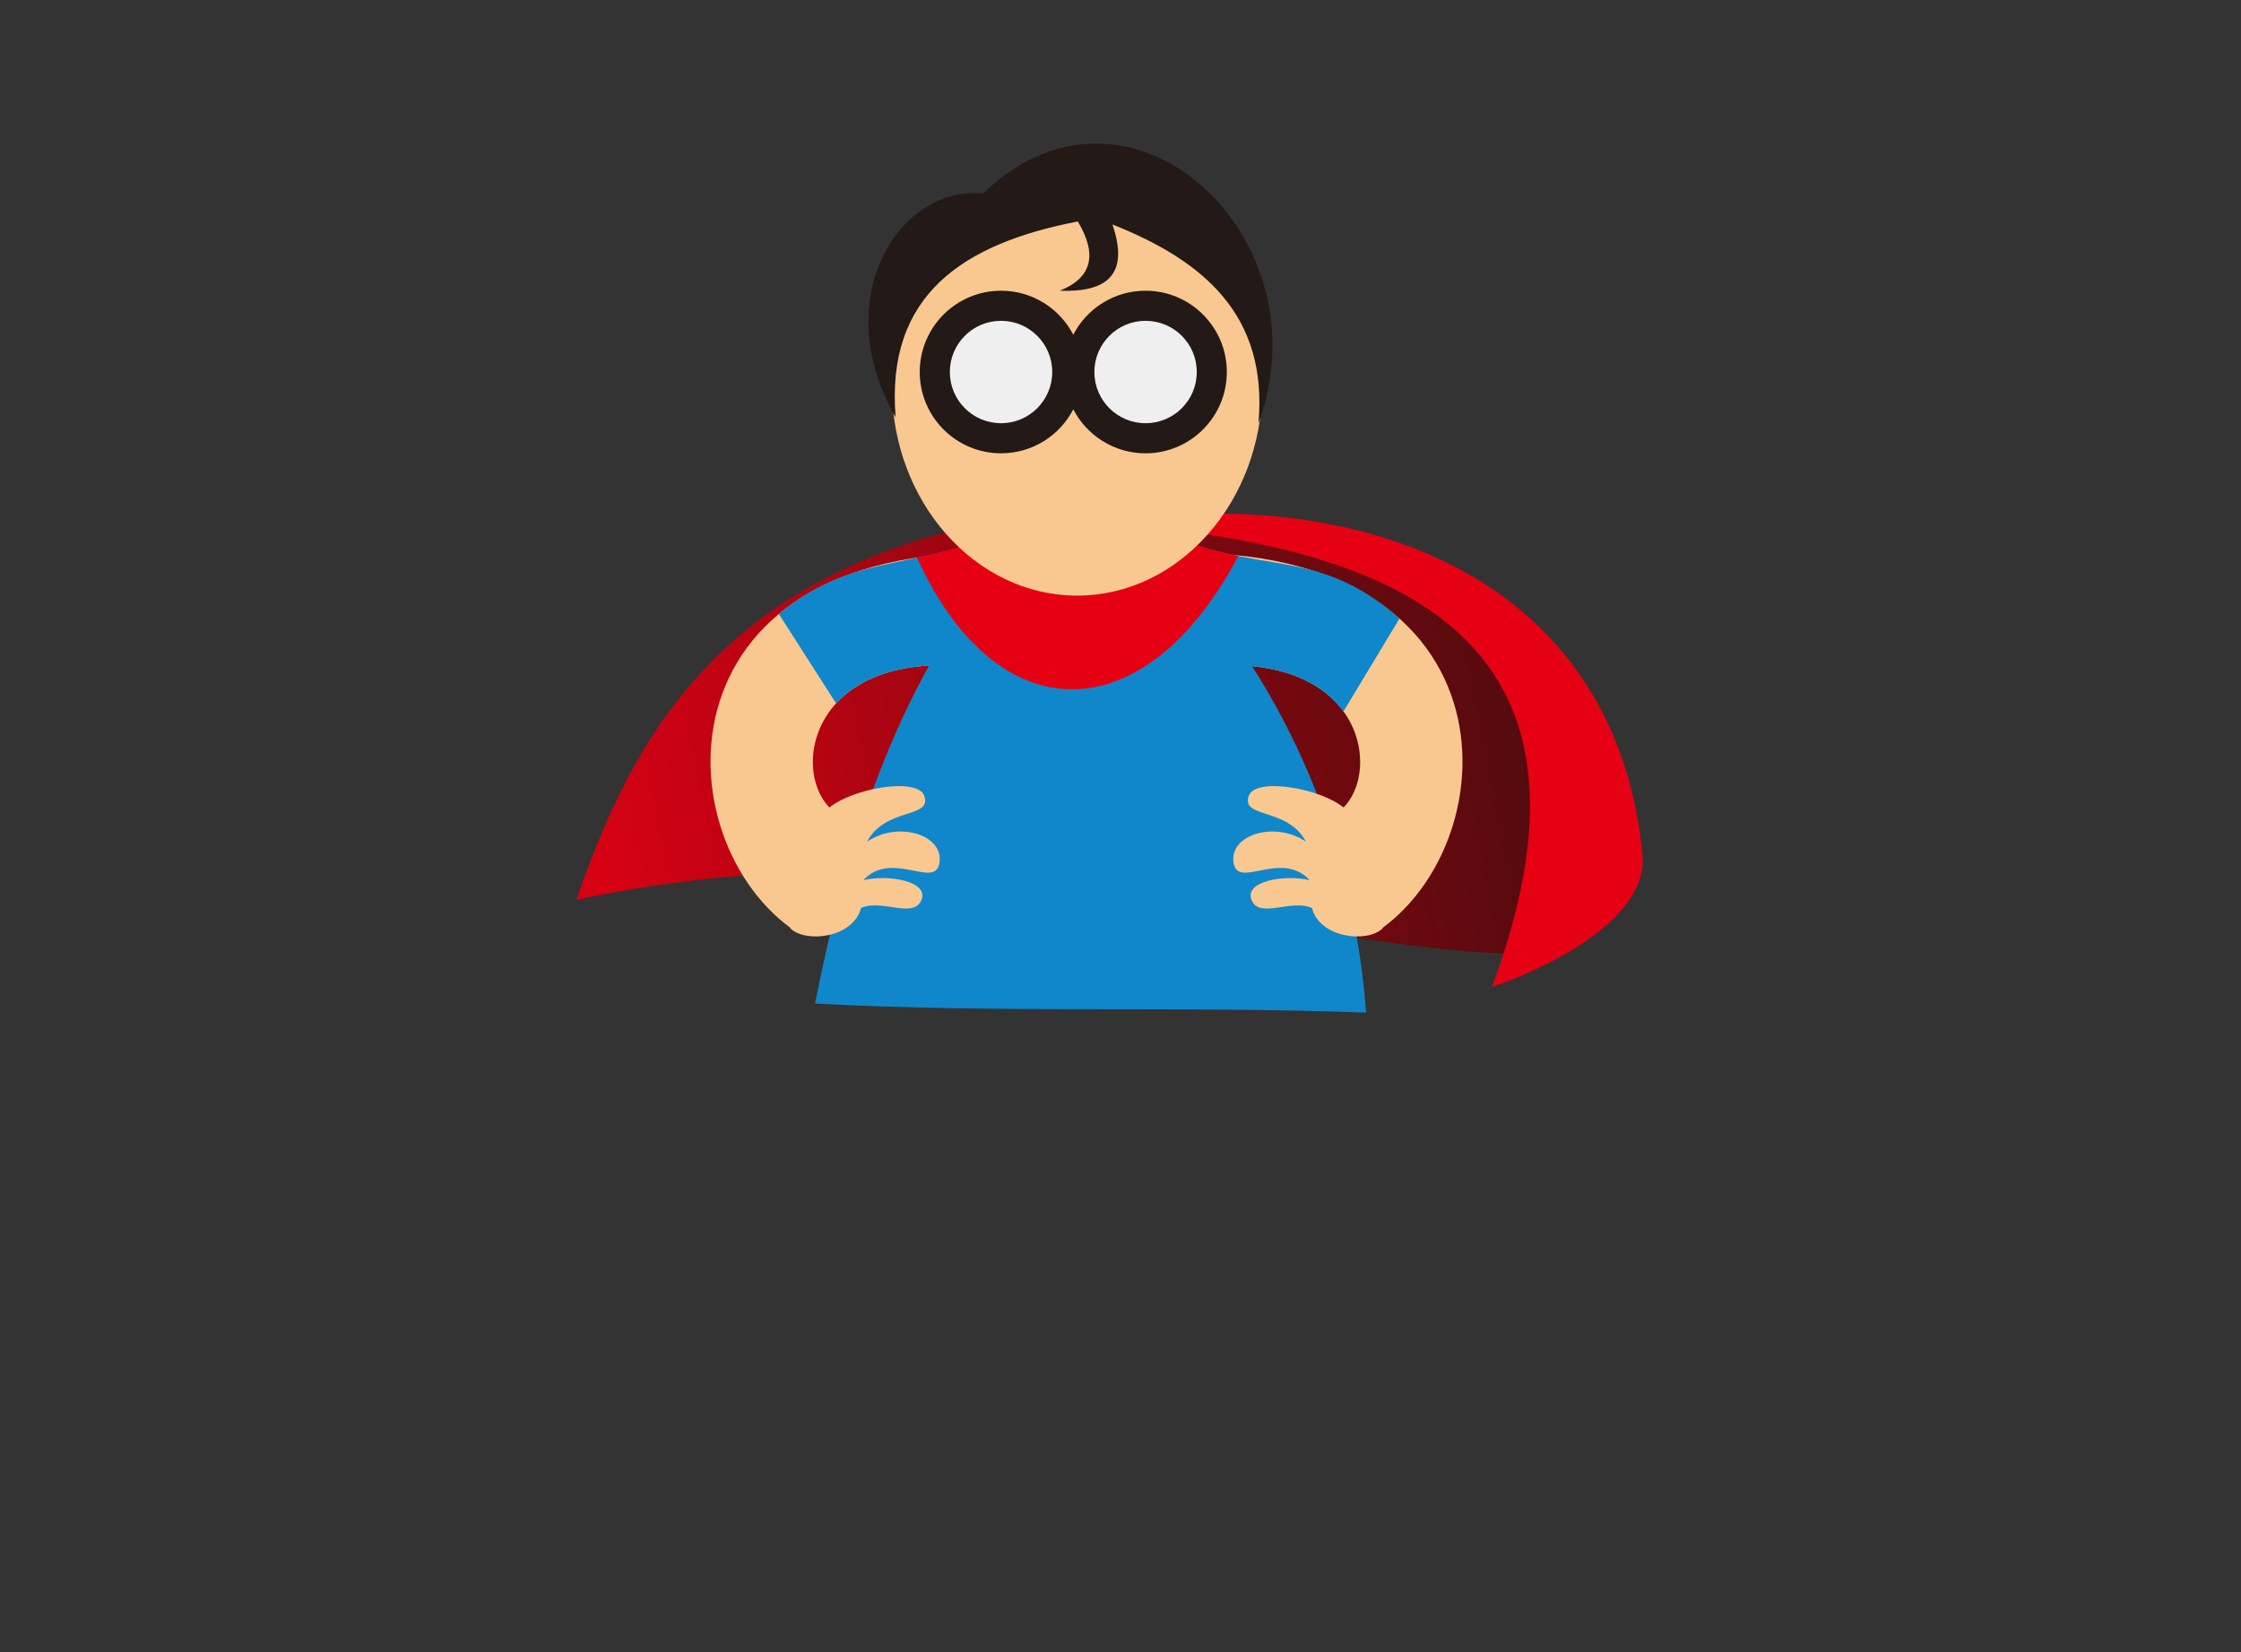 <?xml version="1.0" encoding="UTF-8"?>
<svg id="Layer_1" xmlns="http://www.w3.org/2000/svg" version="1.1" xmlns:xlink="http://www.w3.org/1999/xlink" viewBox="0 0 411 303">
  <rect x="0" y="0" width="411" height="303" fill="#333333" stroke="none"/>
  <!-- Generator: Adobe Illustrator 29.3.1, SVG Export Plug-In . SVG Version: 2.1.0 Build 151)  -->
  <defs>
    <style>
      .st0 {
        fill: #1087ca;
      }

      .st0, .st1, .st2, .st3, .st4, .st5 {
        fill-rule: evenodd;
      }

      .st1 {
        fill: #f9c891;
      }

      .st2 {
        fill: #efefef;
      }

      .st3 {
        fill: #e60014;
      }

      .st4 {
        fill: url(#GradientFill_1);
      }

      .st5 {
        fill: #231916;
      }
    </style>
    <linearGradient id="GradientFill_1" data-name="GradientFill 1" x1="88.1" y1="162.71" x2="282.41" y2="124.94" gradientUnits="userSpaceOnUse">
      <stop offset="0" stop-color="#e60014"/>
      <stop offset="1" stop-color="#510b0e"/>
    </linearGradient>
  </defs>
  <path class="st4" d="M195.74,93.22c-58.99,7.63-78.04,36.71-90.01,71.79,74.13-15.48,122.28,8.11,171.19,9.94,25.5-40.13-1.56-81.92-81.18-81.73Z"/>
  <path class="st3" d="M216.73,94.33c42.14-2,80.12,16.72,84.49,62.4,1.17,12.2-18.41,21.17-27.61,24.3,22.25-59.8-11.16-79.22-64.06-84.49,2.39-.74,4.79-1.47,7.18-2.21Z"/>
  <path class="st1" d="M190.36,101.78c-69.5-5.61-69.79,50.66-45.28,68.48,2.39-5.52,5.34-16.01,7.73-21.54-8.26-6.69-4.59-31.41,29.27-25.96,1.29-5.52,6.99-15.46,8.28-20.99Z"/>
  <path class="st1" d="M208.17,101.78c69.5-5.61,69.79,50.66,45.28,68.48-2.39-5.52-5.34-16.01-7.73-21.54,8.26-6.69,4.59-31.41-29.27-25.96-1.29-5.52-6.99-15.46-8.28-20.99Z"/>
  <path class="st0" d="M199.19,88.53c-26.67,19.36-39.04,9.69-56.35,24.08l10.5,16.39c3.36-3.66,8.87-6.46,17.06-6.94-11.15,20.01-17.12,42.77-20.92,62,34.61,1.84,66.45.37,101.06,1.66-1.62-21.91-8.35-43.85-20.91-63.54,8.4.82,13.76,4.18,16.76,8.31l10.27-17.03c-18.76-16.76-30.81-3.7-57.48-24.94Z"/>
  <path class="st3" d="M190.05,94.4c-8.57,4.78-15.55,6.54-21.87,7.89,14.61,32.14,41.64,32.33,58.93-.31-5.49-1.1-11.49-2.83-18.59-6.99-6.24-.65-12.18-.83-18.47-.59Z"/>
  <path class="st1" d="M197.54,109.24c18.71,0,33.96-17.24,33.96-38.38s-15.26-38.38-33.96-38.38-33.96,17.24-33.96,38.38,15.26,38.38,33.96,38.38Z"/>
  <path class="st5" d="M183.59,53.32c5.77,0,10.77,3.28,13.25,8.07,2.48-4.8,7.48-8.07,13.25-8.07,8.23,0,14.91,6.68,14.91,14.91s-6.68,14.91-14.91,14.91c-5.77,0-10.77-3.28-13.25-8.07-2.48,4.8-7.48,8.07-13.25,8.07-8.23,0-14.91-6.68-14.91-14.91s6.68-14.91,14.91-14.91Z"/>
  <path class="st2" d="M183.59,58.84c5.18,0,9.39,4.2,9.39,9.39s-4.2,9.39-9.39,9.39-9.39-4.2-9.39-9.39,4.2-9.39,9.39-9.39h0ZM210.1,58.84c5.19,0,9.39,4.2,9.39,9.39s-4.2,9.39-9.39,9.39-9.39-4.2-9.39-9.39,4.2-9.39,9.39-9.39Z"/>
  <path class="st5" d="M164.26,76.52c-1.87-22.45,12.44-31.86,33.41-35.9,3.63,6.06,2.63,10.33-3.31,12.7,8.62.34,12.82-2.92,9.66-12.15,16.64,6.59,28.56,16.59,26.78,36.45,12.59-34.23-23.73-68.04-50.51-42.12-15.41-1.57-28.53,19.29-16.03,41.02Z"/>
  <path class="st1" d="M151.7,148.45c4.28-3.91,16.61-5.97,17.81-2.49,1.46,4.24-7.13,2.03-10.49,8.42,5.66-3.91,14.26-1.28,13.25,4-.89,4.67-8.74-2.53-13.94,3.04,4.79-1.1,12.18.26,10.63,3.73-1.51,3.39-7.23-.32-11.04,1.38-1.43,5.52-10.17,6.49-12.98,3.73,2.12-6.95,4.65-14.86,6.76-21.81Z"/>
  <path class="st1" d="M246.83,148.45c-4.28-3.91-16.61-5.97-17.81-2.49-1.46,4.24,7.13,2.03,10.49,8.42-5.66-3.91-14.26-1.28-13.25,4,.89,4.67,8.74-2.53,13.94,3.04-4.79-1.1-12.18.26-10.63,3.73,1.51,3.39,7.23-.32,11.04,1.38,1.43,5.52,10.17,6.49,12.98,3.73-2.12-6.95-4.65-14.86-6.76-21.81Z"/>
</svg>